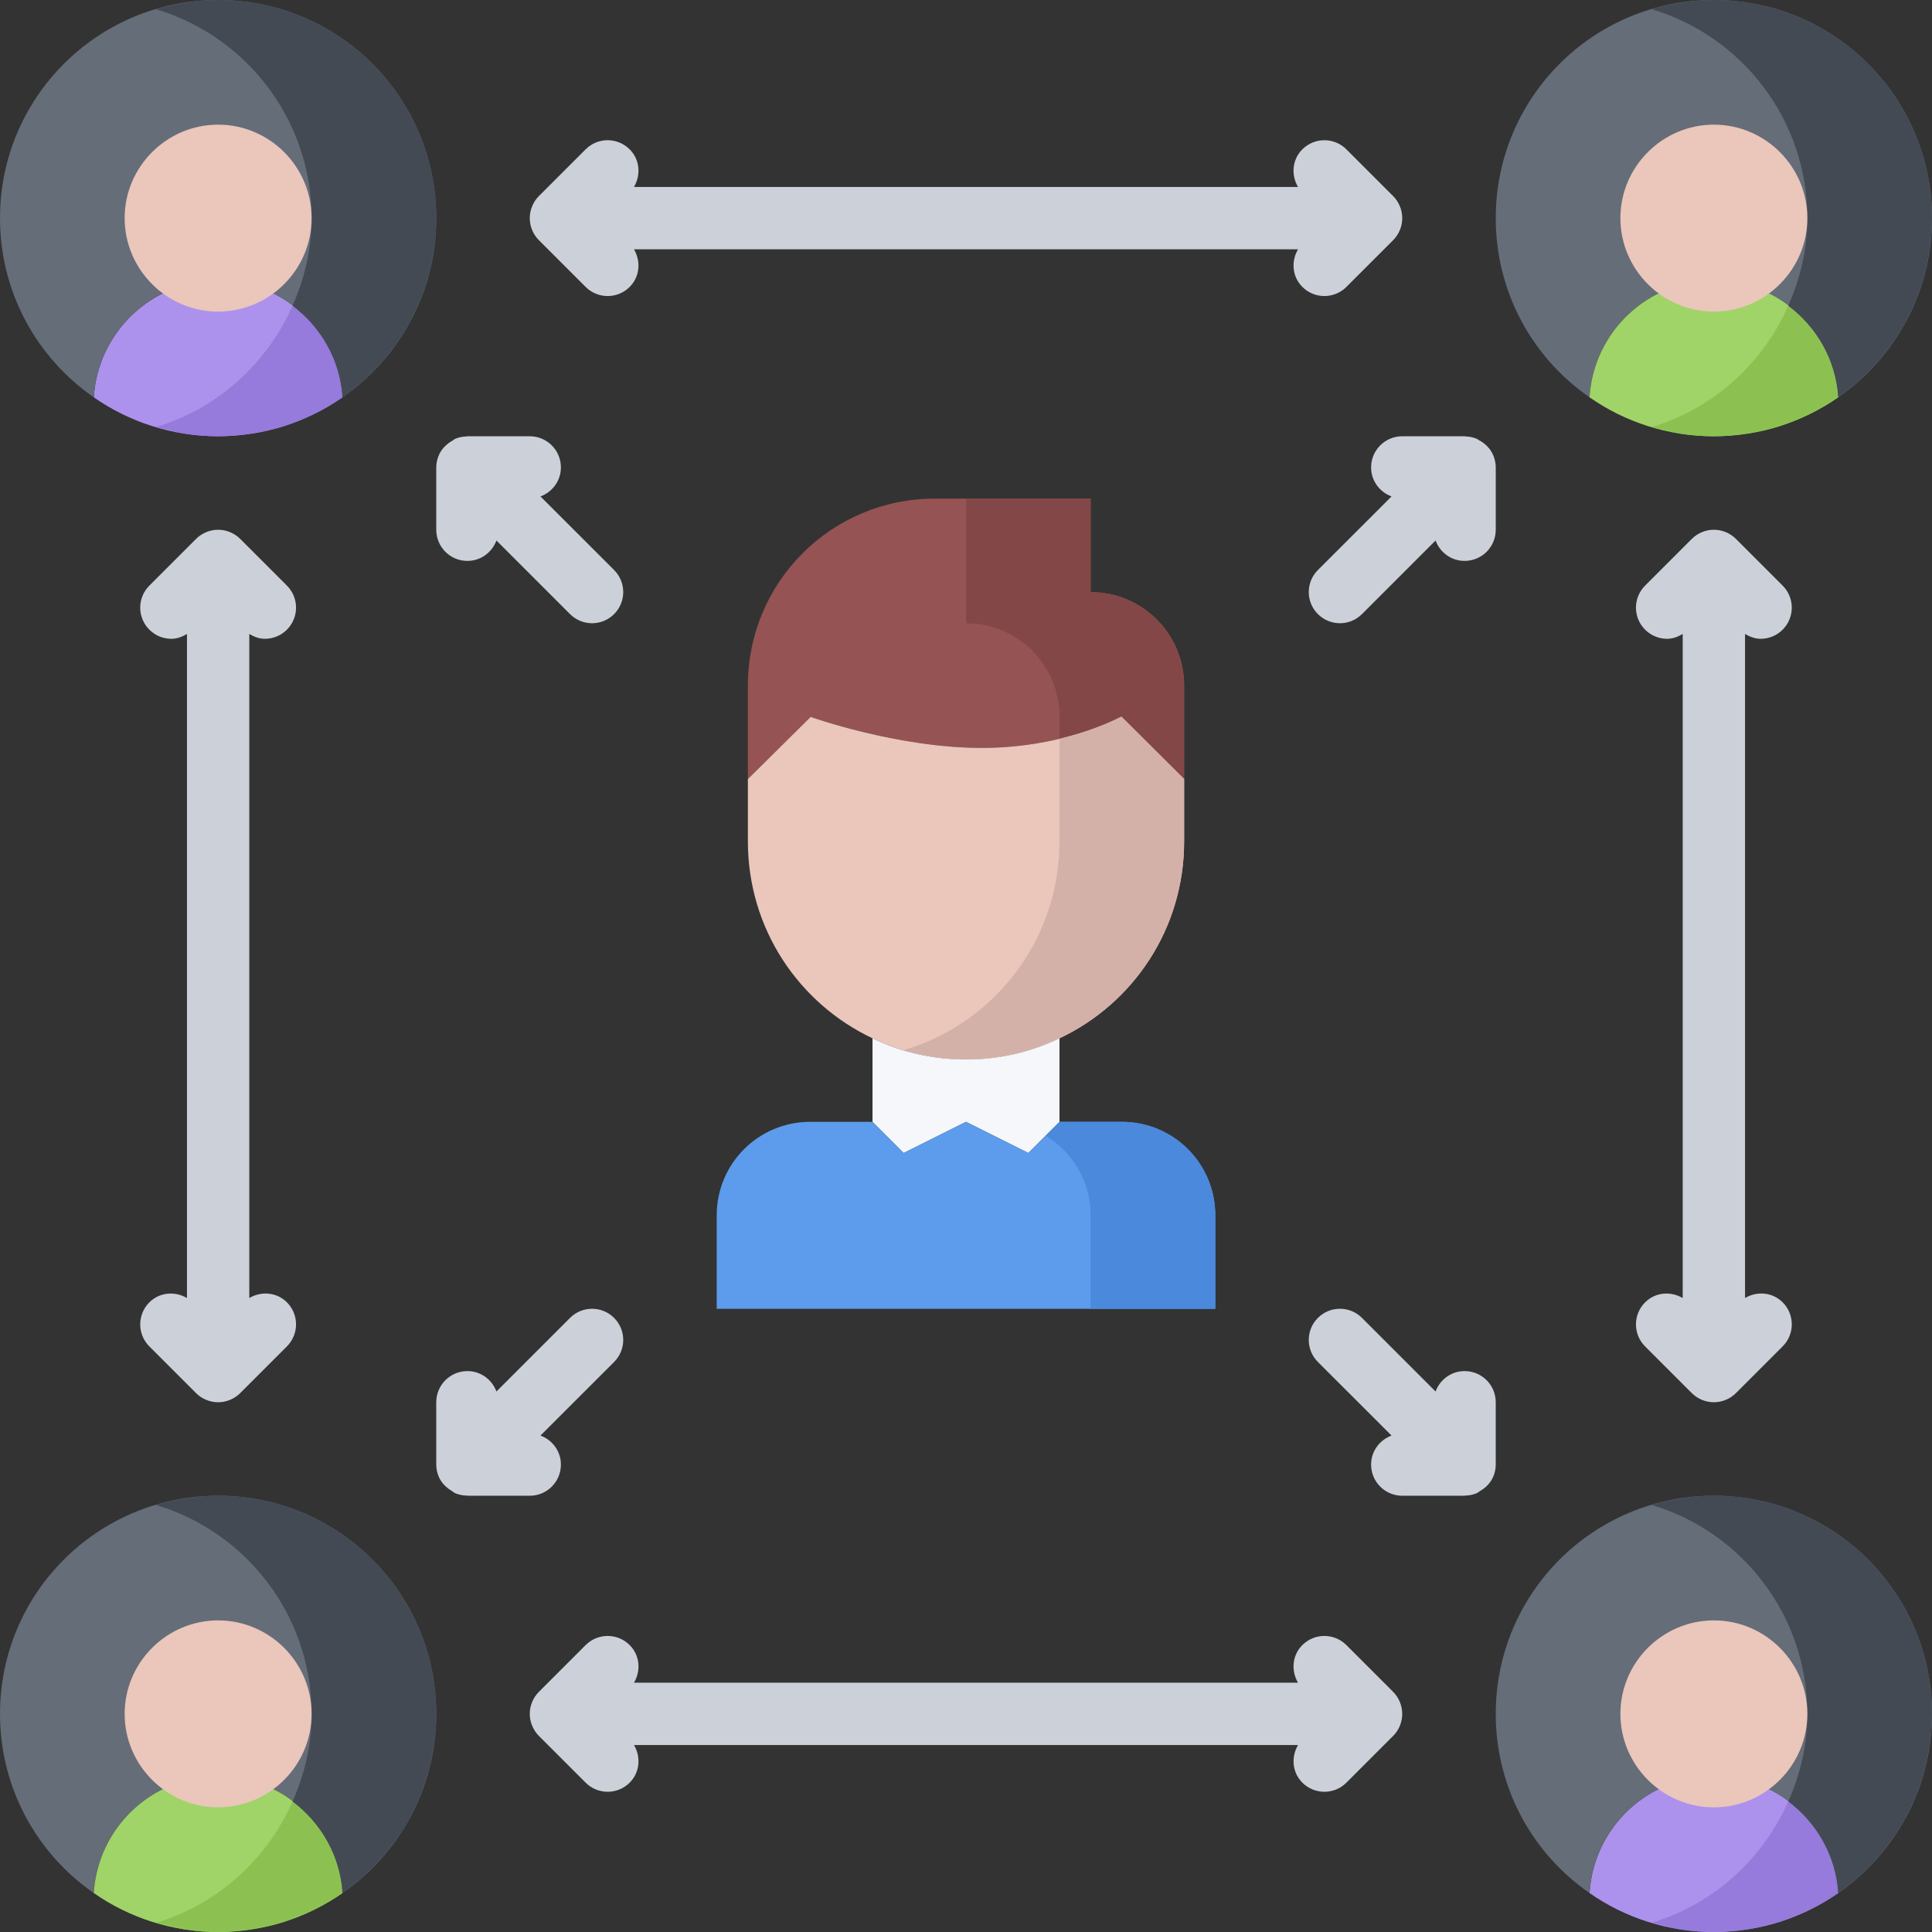 <svg height="496pt" viewBox="0 0 496 496" width="496pt" xmlns="http://www.w3.org/2000/svg"><rect x="0" y="0" width="496" height="496" fill="#333333" stroke="none"/><path d="m304 176.008v24l-16-15.918-.16-.082c-1.688.879-15.441 8-35.84 8-21.672 0-44-8-44-8v.16l-16 15.84v-24c0-26.559 21.441-48 48-48h40v24c13.281 0 24 10.719 24 24zm0 0" fill="#965353"/><path d="m280 152.008v-24h-32v32c13.281 0 24 10.719 24 24v5.664c9.078-2.16 14.801-5.121 15.84-5.664l.16.082 16 15.918v-24c0-13.281-10.719-24-24-24zm0 0" fill="#844747"/><path d="m304 200.008v16c0 22.398-13.031 41.602-32 50.559-7.281 3.512-15.441 5.441-24 5.441s-16.719-1.918-24-5.441c-18.953-8.957-32-28.168-32-50.559v-16l16-15.84v-.16s22.328 8 44 8c20.406 0 34.16-7.121 35.84-8l.16.082zm0 0" fill="#eac6bb"/><path d="m288 184.09-.16-.082c-1.047.543-6.77 3.504-15.84 5.664v26.336c0 22.398-13.031 41.602-32 50.559-2.543 1.234-5.246 2.195-8 3.027 5.098 1.52 10.457 2.414 16 2.414 8.559 0 16.719-1.918 24-5.441 18.969-8.957 32-28.168 32-50.559v-16zm0 0" fill="#d3b1a9"/><path d="m248 272.008c8.559 0 16.719-1.918 24-5.441v21.441l-8 8-16-8-16 8-8-8v-21.441c7.281 3.523 15.441 5.441 24 5.441zm0 0" fill="#f5f7fa"/><path d="m312 312.008v24h-128v-24c0-13.281 10.719-24 24-24h16l8 8 16-8 16 8 8-8h16c13.281 0 24 10.719 24 24zm0 0" fill="#5d9cec"/><path d="m288 288.008h-16l-3.543 3.551c6.902 4.219 11.543 11.746 11.543 20.449v24h32v-24c0-13.281-10.719-24-24-24zm0 0" fill="#4a89dc"/><path d="m56 72c16.969 0 30.887 13.281 31.922 30-9.035 6.32-20.082 10-31.922 10s-22.871-3.68-31.922-10c1.051-16.719 14.891-30 31.922-30zm0 0" fill="#ac92ec"/><path d="m40 56c0 8.801 7.199 16 16 16-17.031 0-30.871 13.281-31.922 30-14.551-10.078-24.078-26.879-24.078-46 0-30.961 25.047-56 56-56 30.969 0 56 25.039 56 56 0 19.121-9.512 35.922-24.078 46-1.035-16.719-14.953-30-31.922-30 8.801 0 16-7.199 16-16s-7.199-16-16-16-16 7.199-16 16zm0 0" fill="#656d78"/><path d="m65.574 111.129c2.488-.434 4.922-.977 7.297-1.723.219-.07.426-.168.641-.238 2.199-.719 4.328-1.602 6.391-2.574.504-.234 1.02-.473 1.504-.73 2.219-1.137 4.363-2.375 6.395-3.785.047-.031.078-.062.129-.094-.609-9.625-5.562-18.016-12.832-23.48-6.562 14.855-19.266 26.398-35.035 31.121 1.016.297 2.082.488 3.113.727 1.488.359 2.938.77 4.473 1 2.727.418 5.512.648 8.352.648 2.641 0 5.215-.246 7.77-.602.605-.086 1.215-.176 1.805-.27zm0 0" fill="#967adc"/><path d="m47.047.785c-2.391.383-4.766.887-7.047 1.566 23.129 6.879 40 28.281 40 53.648 0 8.039-1.84 15.602-4.902 22.504 7.262 5.465 12.215 13.848 12.832 23.48.184-.145.375-.289.559-.426 1.406-1 2.75-2.055 4.047-3.168.512-.438 1-.895 1.504-1.359.984-.91 1.938-1.863 2.855-2.84.512-.559 1.051-1.129 1.547-1.711.855-1 1.672-2.047 2.469-3.113.441-.582.891-1.152 1.297-1.742 1.113-1.609 2.145-3.273 3.082-5 .277-.535.512-1.113.801-1.648.637-1.289 1.246-2.586 1.797-3.922.312-.75.562-1.512.832-2.277.441-1.211.84-2.449 1.184-3.699.219-.781.426-1.574.609-2.375.312-1.359.559-2.742.785-4.145.109-.703.23-1.398.328-2.109.215-2.113.375-4.266.375-6.449 0-30.93-25.062-56-56-56-2.527 0-5.031.215-7.488.551-.48.074-.984.152-1.465.234zm0 0" fill="#434a54"/><path d="m440 456c16.953 0 30.871 13.281 31.922 30-9.051 6.32-20.082 10-31.922 10s-22.887-3.68-31.922-10c1.035-16.719 14.875-30 31.922-30zm0 0" fill="#ac92ec"/><path d="m424 440c0 8.801 7.199 16 16 16-17.047 0-30.887 13.281-31.922 30-14.566-10.078-24.078-26.879-24.078-46 0-30.961 25.031-56 56-56 30.953 0 56 25.039 56 56 0 19.121-9.527 35.922-24.078 46-1.051-16.719-14.969-30-31.922-30 8.801 0 16-7.199 16-16s-7.199-16-16-16-16 7.199-16 16zm0 0" fill="#656d78"/><path d="m449.559 495.129c2.488-.434 4.938-.977 7.297-1.723.215-.07.441-.168.656-.238 2.184-.719 4.312-1.602 6.375-2.574.512-.234 1.016-.473 1.512-.73 2.203-1.137 4.363-2.375 6.379-3.785.047-.031.094-.062.145-.094-.609-9.625-5.562-18.016-12.832-23.48-6.578 14.855-19.266 26.398-35.035 31.121 1.016.297 2.066.488 3.098.727 1.488.359 2.953.77 4.488 1 2.734.418 5.52.648 8.359.648 2.641 0 5.215-.246 7.77-.602.605-.086 1.199-.176 1.789-.27zm0 0" fill="#967adc"/><path d="m431.031 384.785c-2.391.391-4.75.887-7.031 1.566 23.129 6.879 40 28.281 40 53.648 0 8.039-1.855 15.602-4.902 22.504 7.262 5.465 12.215 13.848 12.832 23.48.184-.145.359-.289.559-.426 1.391-1 2.734-2.055 4.031-3.168.512-.438 1.016-.895 1.504-1.359 1-.91 1.938-1.863 2.855-2.84.527-.559 1.051-1.129 1.562-1.711.855-1 1.672-2.047 2.453-3.113.441-.582.906-1.152 1.312-1.742 1.113-1.609 2.145-3.273 3.066-5 .293-.535.527-1.113.797-1.648.641-1.289 1.266-2.586 1.816-3.922.297-.75.562-1.512.832-2.277.441-1.211.832-2.449 1.184-3.699.219-.781.426-1.574.609-2.375.312-1.359.559-2.742.785-4.145.109-.703.23-1.398.312-2.109.23-2.113.391-4.266.391-6.449 0-30.93-25.078-56-56-56-2.543 0-5.031.215-7.488.551-.496.074-.984.152-1.48.234zm0 0" fill="#434a54"/><path d="m424 56c0 8.801 7.199 16 16 16-17.047 0-30.887 13.281-31.922 30-14.566-10.078-24.078-26.879-24.078-46 0-30.961 25.031-56 56-56 30.953 0 56 25.039 56 56 0 19.121-9.527 35.922-24.078 46-1.051-16.719-14.969-30-31.922-30 8.801 0 16-7.199 16-16s-7.199-16-16-16-16 7.199-16 16zm0 0" fill="#656d78"/><path d="m440 72c16.953 0 30.871 13.281 31.922 30-9.051 6.32-20.082 10-31.922 10s-22.887-3.68-31.922-10c1.035-16.719 14.875-30 31.922-30zm0 0" fill="#a0d468"/><path d="m449.559 111.129c2.488-.434 4.938-.977 7.297-1.723.215-.07.441-.168.656-.238 2.184-.719 4.312-1.602 6.375-2.574.512-.234 1.016-.473 1.512-.73 2.203-1.137 4.363-2.375 6.379-3.785.047-.031.094-.062.145-.094-.609-9.625-5.562-18.016-12.832-23.48-6.578 14.855-19.266 26.398-35.035 31.121 1.016.297 2.066.488 3.098.727 1.488.359 2.953.77 4.488 1 2.734.418 5.52.648 8.359.648 2.641 0 5.215-.246 7.77-.602.605-.086 1.199-.176 1.789-.27zm0 0" fill="#8cc152"/><path d="m431.031.785c-2.391.383-4.75.887-7.031 1.566 23.129 6.879 40 28.281 40 53.648 0 8.039-1.855 15.602-4.902 22.504 7.262 5.465 12.215 13.848 12.832 23.48.184-.145.359-.289.559-.426 1.391-1 2.734-2.055 4.031-3.168.512-.438 1.016-.895 1.504-1.359 1-.91 1.938-1.863 2.855-2.84.527-.559 1.051-1.129 1.562-1.711.855-1 1.672-2.047 2.453-3.113.441-.582.906-1.152 1.312-1.742 1.113-1.609 2.145-3.273 3.066-5 .293-.535.527-1.113.797-1.648.641-1.289 1.266-2.586 1.816-3.922.297-.75.562-1.512.832-2.277.441-1.211.832-2.449 1.184-3.699.219-.781.426-1.574.609-2.375.312-1.359.559-2.742.785-4.145.109-.703.23-1.398.312-2.109.23-2.113.391-4.266.391-6.449 0-30.93-25.078-56-56-56-2.543 0-5.031.215-7.488.551-.496.074-.984.152-1.48.234zm0 0" fill="#434a54"/><path d="m40 440c0 8.801 7.199 16 16 16-17.031 0-30.871 13.281-31.922 30-14.551-10.078-24.078-26.879-24.078-46 0-30.961 25.047-56 56-56 30.969 0 56 25.039 56 56 0 19.121-9.512 35.922-24.078 46-1.035-16.719-14.953-30-31.922-30 8.801 0 16-7.199 16-16s-7.199-16-16-16-16 7.199-16 16zm0 0" fill="#656d78"/><path d="m56 456c16.969 0 30.887 13.281 31.922 30-9.035 6.32-20.082 10-31.922 10s-22.871-3.68-31.922-10c1.051-16.719 14.891-30 31.922-30zm0 0" fill="#a0d468"/><path d="m65.574 495.129c2.488-.434 4.922-.977 7.297-1.723.219-.07.426-.168.641-.238 2.199-.719 4.328-1.602 6.391-2.574.504-.234 1.02-.473 1.504-.73 2.219-1.137 4.363-2.375 6.395-3.785.047-.031.078-.062.129-.094-.609-9.625-5.562-18.016-12.832-23.48-6.562 14.855-19.266 26.398-35.035 31.121 1.016.297 2.082.488 3.113.727 1.488.359 2.938.77 4.473 1 2.727.418 5.512.648 8.352.648 2.641 0 5.215-.246 7.77-.602.605-.086 1.215-.176 1.805-.27zm0 0" fill="#8cc152"/><path d="m47.047 384.785c-2.391.383-4.766.887-7.047 1.566 23.129 6.879 40 28.281 40 53.648 0 8.039-1.84 15.602-4.902 22.504 7.262 5.465 12.215 13.848 12.832 23.48.184-.145.375-.289.559-.426 1.406-1 2.75-2.055 4.047-3.168.512-.438 1-.895 1.504-1.359.984-.91 1.938-1.863 2.855-2.84.512-.559 1.051-1.129 1.547-1.711.855-1 1.672-2.047 2.469-3.113.441-.582.891-1.152 1.297-1.742 1.113-1.609 2.145-3.273 3.082-5 .277-.535.512-1.113.801-1.648.637-1.289 1.246-2.586 1.797-3.922.312-.75.562-1.512.832-2.277.441-1.211.84-2.449 1.184-3.699.219-.781.426-1.574.609-2.375.312-1.359.559-2.742.785-4.145.109-.703.23-1.398.328-2.109.215-2.113.375-4.266.375-6.449 0-30.93-25.062-56-56-56-2.527 0-5.031.215-7.488.551-.48.074-.984.152-1.465.234zm0 0" fill="#434a54"/><g fill="#ccd1d9"><path d="m379.586 112.953c-.172-.09-.289-.242-.473-.312-.016-.016-.043-.008-.066-.016-.91-.379-1.871-.555-2.848-.578-.07 0-.129-.039-.191-.039l-16-.008c-.008 0-.008 0-.008 0-4.414 0-8 3.574-8 7.992 0 3.449 2.191 6.32 5.246 7.457l-18.902 18.895c-3.129 3.129-3.129 8.184 0 11.312 1.559 1.559 3.609 2.344 5.656 2.344s4.098-.785 5.656-2.344l18.895-18.895c1.137 3.047 4 5.238 7.449 5.238 4.426 0 8-3.574 8-8v-15.992c0-1.039-.207-2.078-.617-3.055-.727-1.77-2.109-3.137-3.797-4zm0 0"/><path d="m376 352c-3.449 0-6.312 2.191-7.449 5.238l-18.895-18.895c-3.129-3.129-8.184-3.129-11.312 0s-3.129 8.184 0 11.312l18.902 18.895c-3.055 1.137-5.246 4.008-5.246 7.457 0 4.418 3.586 7.992 8 7.992h.008l16-.008c.07 0 .129-.039.191-.039.977-.023 1.938-.199 2.848-.578.023-.008.043 0 .066-.016.285-.121.504-.359.773-.52 1.539-.871 2.816-2.145 3.496-3.793.41-.977.617-2.016.617-3.055v-15.992c0-4.426-3.574-8-8-8zm0 0"/><path d="m120 144c3.449 0 6.312-2.191 7.449-5.238l18.895 18.895c1.559 1.559 3.609 2.344 5.656 2.344s4.098-.785 5.656-2.344c3.129-3.129 3.129-8.184 0-11.312l-18.902-18.895c3.055-1.137 5.246-4.008 5.246-7.457 0-4.418-3.586-7.992-8-7.992 0 0 0 0-.008 0l-16 .008c-.07 0-.129.039-.191.039-.977.023-1.938.199-2.848.578-.016.008-.043 0-.066.016-.254.113-.445.328-.688.465-1.574.863-2.879 2.168-3.574 3.848-.418.977-.625 2.016-.625 3.055v15.992c0 4.426 3.574 8 8 8zm0 0"/><path d="m144 376.008c0-3.449-2.191-6.32-5.246-7.457l18.902-18.895c3.129-3.129 3.129-8.184 0-11.312s-8.184-3.129-11.312 0l-18.895 18.895c-1.137-3.047-4-5.238-7.449-5.238-4.426 0-8 3.574-8 8v15.992c0 1.039.207 2.078.617 3.055.656 1.586 1.871 2.809 3.328 3.688.328.195.582.48.934.625.023.016.043.008.066.016.91.379 1.871.555 2.848.578.07 0 .129.039.191.039l16 .008h.016c4.414 0 8-3.574 8-7.992zm0 0"/><path d="m68 164c2.047 0 4.098-.785 5.656-2.344 3.129-3.129 3.129-8.184 0-11.312l-11.992-11.992c-.734-.742-1.625-1.328-2.609-1.734-1.949-.816-4.16-.816-6.109 0-.984.406-1.875.992-2.609 1.734l-11.992 11.992c-3.129 3.129-3.129 8.184 0 11.312 1.559 1.559 3.609 2.344 5.656 2.344 1.406 0 2.754-.504 4-1.238v170.484c-3.07-1.812-7.023-1.527-9.656 1.105-3.129 3.129-3.129 8.184 0 11.312l11.992 11.992c.734.742 1.625 1.328 2.609 1.734.977.402 2.016.609 3.055.609s2.078-.207 3.055-.617c.984-.406 1.875-.992 2.609-1.734l11.992-11.992c3.129-3.129 3.129-8.184 0-11.312-2.633-2.633-6.586-2.91-9.656-1.105v-170.477c1.246.734 2.594 1.238 4 1.238zm0 0"/><path d="m359.383 436.945c-.406-.984-.992-1.875-1.734-2.609l-11.992-11.992c-3.129-3.129-8.184-3.129-11.312 0-2.633 2.633-2.91 6.586-1.105 9.656h-170.477c1.812-3.07 1.527-7.023-1.105-9.656-3.129-3.129-8.184-3.129-11.312 0l-11.992 11.992c-.742.734-1.328 1.625-1.734 2.609-.816 1.949-.816 4.16 0 6.109.406.984.992 1.875 1.734 2.609l11.992 11.992c1.559 1.559 3.609 2.344 5.656 2.344s4.098-.785 5.656-2.344c2.633-2.633 2.91-6.586 1.105-9.656h170.484c-1.812 3.07-1.527 7.023 1.105 9.656 1.559 1.559 3.609 2.344 5.656 2.344 2.047 0 4.098-.785 5.656-2.344l11.992-11.992c.742-.734 1.328-1.625 1.734-2.609.801-1.949.801-4.16-.008-6.109zm0 0"/><path d="m136.617 59.055c.406.984.992 1.875 1.734 2.609l11.992 11.992c1.559 1.559 3.609 2.344 5.656 2.344s4.098-.785 5.656-2.344c2.633-2.633 2.91-6.586 1.105-9.656h170.484c-1.812 3.07-1.527 7.023 1.105 9.656 1.559 1.559 3.609 2.344 5.656 2.344 2.047 0 4.098-.785 5.656-2.344l11.992-11.992c.742-.734 1.328-1.625 1.734-2.609.816-1.949.816-4.16 0-6.109-.406-.984-.992-1.875-1.734-2.609l-11.992-11.992c-3.129-3.129-8.184-3.129-11.312 0-2.641 2.633-2.918 6.586-1.113 9.656h-170.477c1.812-3.07 1.527-7.023-1.105-9.656-3.129-3.129-8.184-3.129-11.312 0l-11.992 11.992c-.742.734-1.328 1.625-1.734 2.609-.809 1.949-.809 4.16 0 6.109zm0 0"/><path d="m448 333.238v-170.477c1.246.734 2.594 1.238 4 1.238 2.047 0 4.098-.785 5.656-2.344 3.129-3.129 3.129-8.184 0-11.312l-11.992-11.992c-.734-.742-1.625-1.328-2.609-1.734-1.949-.816-4.16-.816-6.109 0-.984.406-1.875.992-2.609 1.734l-11.992 11.992c-3.129 3.129-3.129 8.184 0 11.312 1.559 1.559 3.609 2.344 5.656 2.344 1.406 0 2.754-.504 4-1.238v170.484c-3.07-1.812-7.023-1.527-9.656 1.105-3.129 3.129-3.129 8.184 0 11.312l11.992 11.992c.734.742 1.625 1.328 2.609 1.734.977.402 2.016.609 3.055.609s2.078-.207 3.055-.617c.984-.406 1.875-.992 2.609-1.734l11.992-11.992c3.129-3.129 3.129-8.184 0-11.312-2.633-2.633-6.586-2.91-9.656-1.105zm0 0"/></g><path d="m80 56c0 13.199-10.801 24-24 24s-24-10.801-24-24 10.801-24 24-24 24 10.801 24 24zm0 0" fill="#eac6bb"/><path d="m440 80c-13.199 0-24-10.801-24-24s10.801-24 24-24 24 10.801 24 24-10.801 24-24 24zm0 0" fill="#eac6bb"/><path d="m464 440c0 13.199-10.801 24-24 24s-24-10.801-24-24 10.801-24 24-24 24 10.801 24 24zm0 0" fill="#eac6bb"/><path d="m56 464c-13.199 0-24-10.801-24-24s10.801-24 24-24 24 10.801 24 24-10.801 24-24 24zm0 0" fill="#eac6bb"/></svg>
